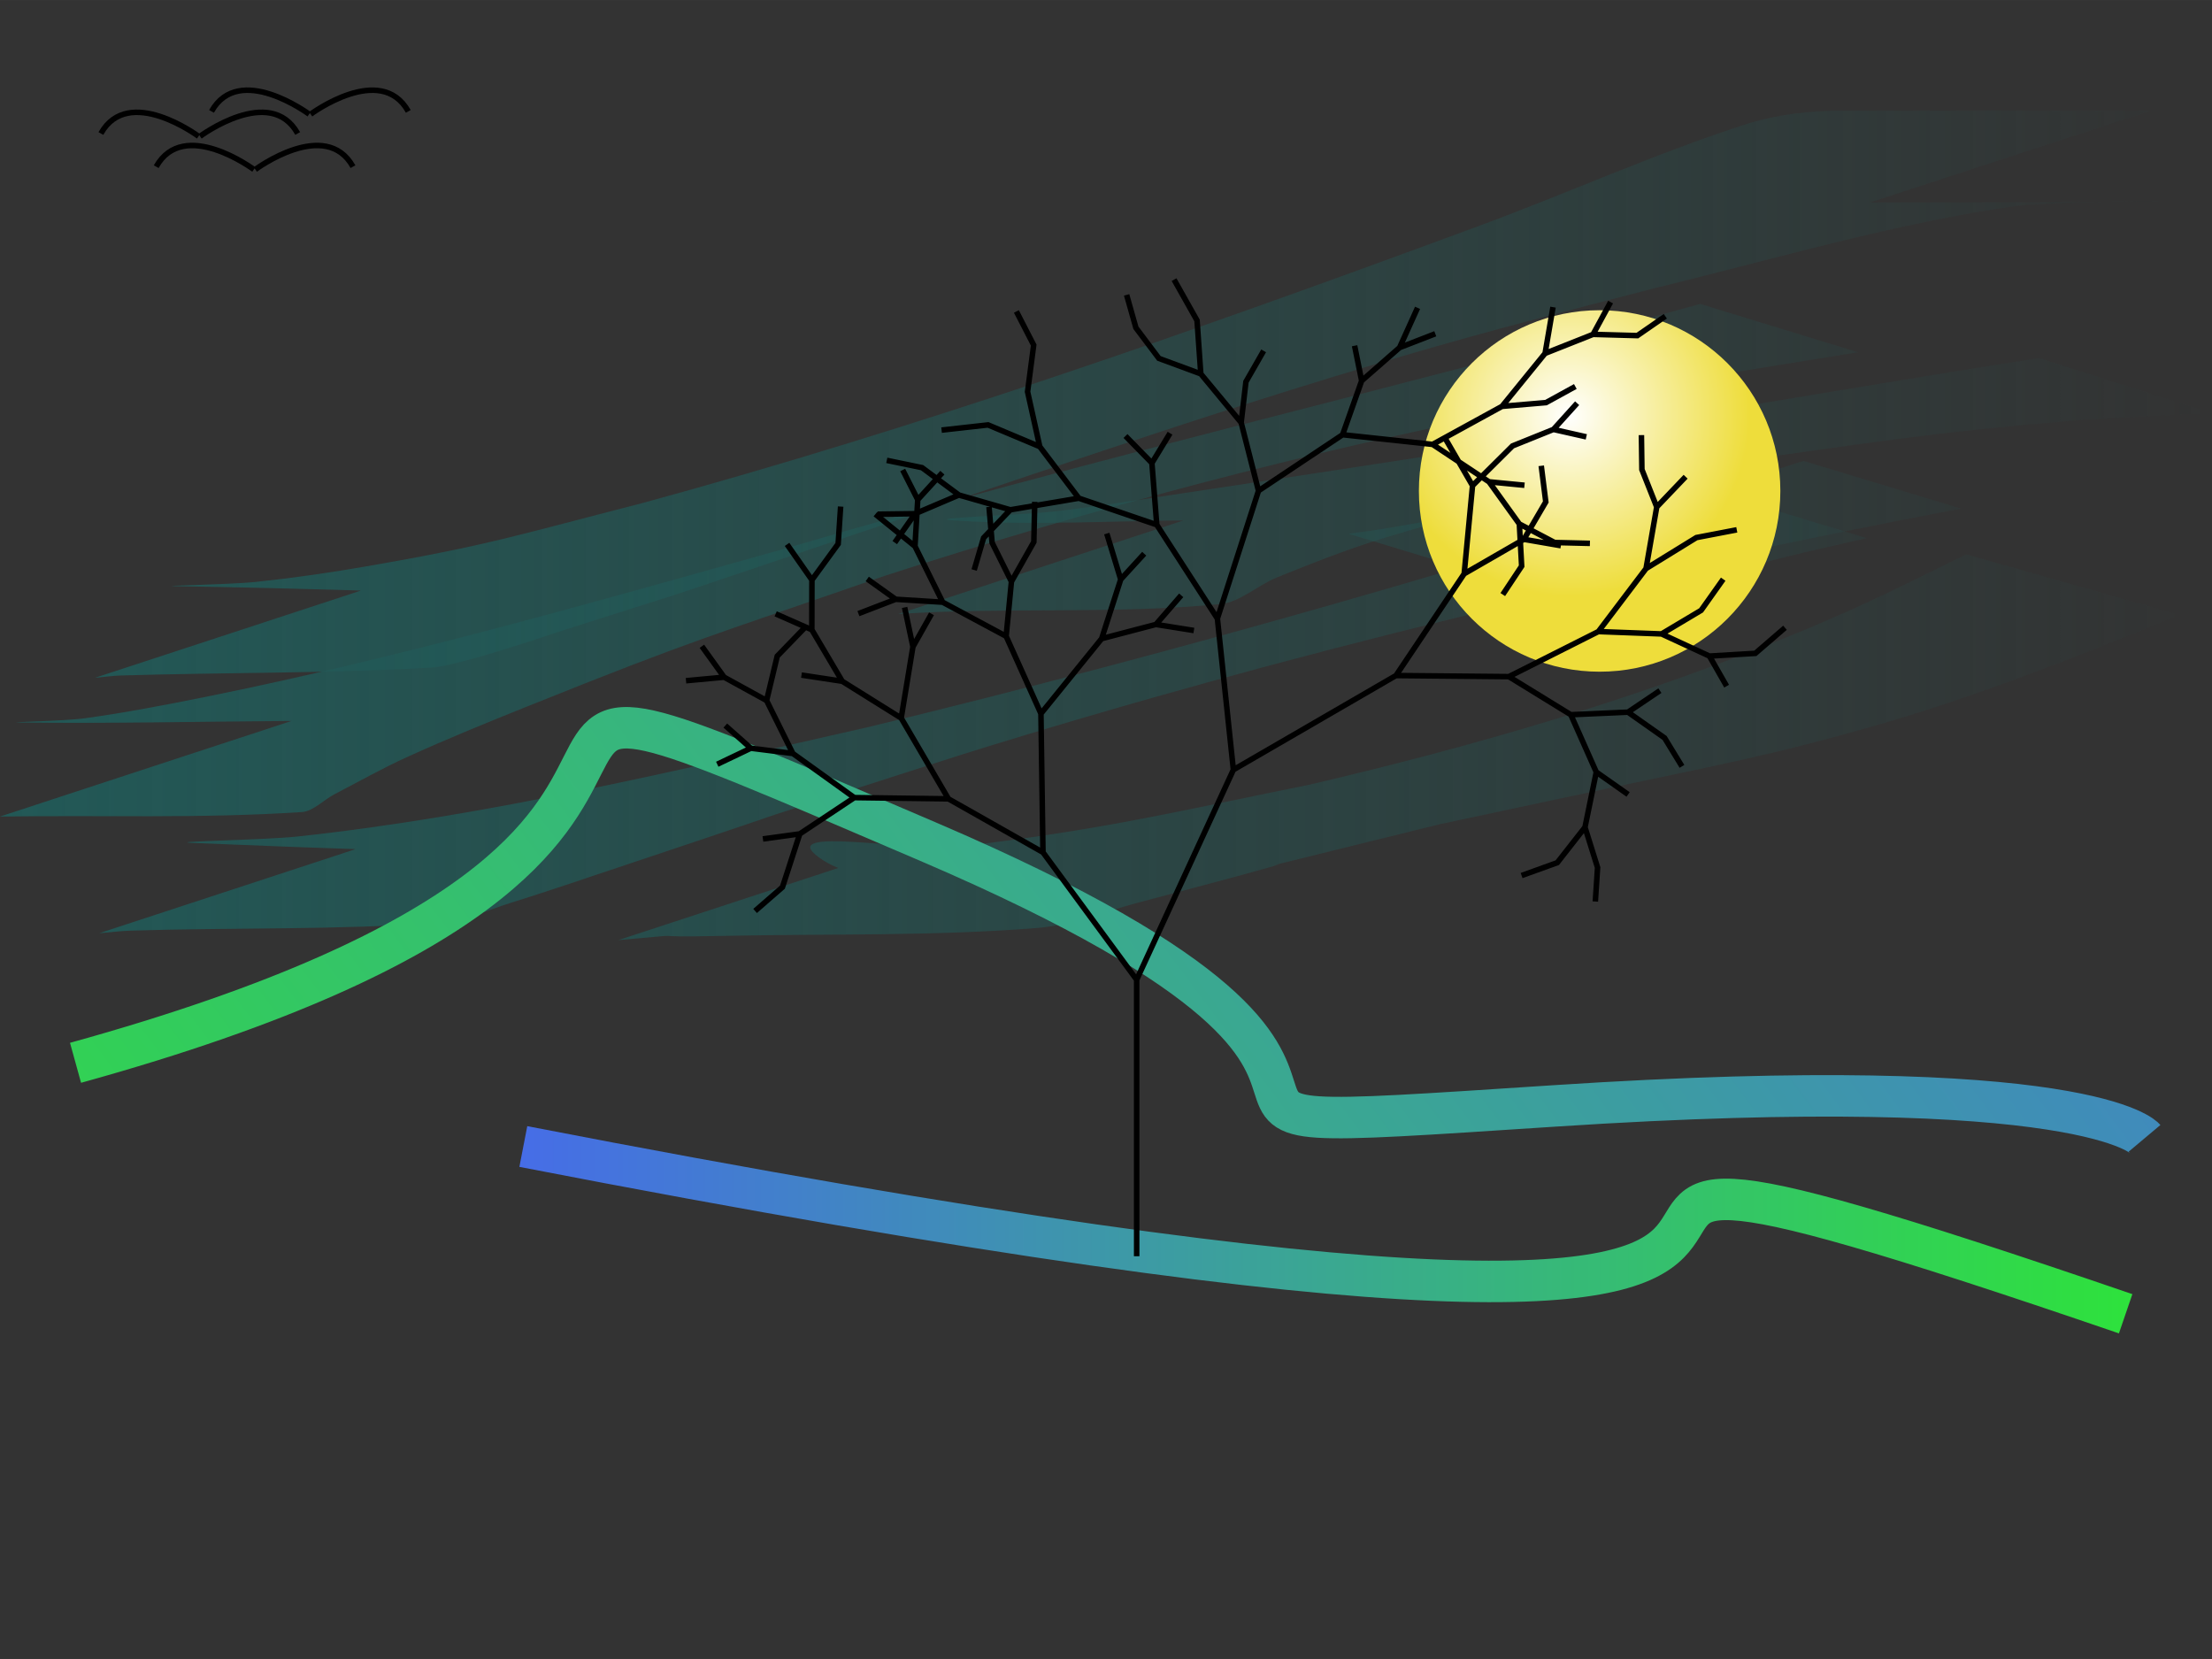 <?xml version="1.0" encoding="UTF-8"?>
<svg width="800" height="600" version="1.1" viewBox="0 0 211.67 158.75" xmlns="http://www.w3.org/2000/svg" xmlns:xlink="http://www.w3.org/1999/xlink">
<rect x="0" y="0" width="211.67" height="158.75" fill="#333333" stroke="none"/>
<defs>
<linearGradient id="d" x1="20.433" x2="189.77" y1="74.721" y2="74.721" gradientUnits="userSpaceOnUse">
<stop stop-color="#225957" offset="0"/>
<stop stop-color="#225957" stop-opacity="0" offset="1"/>
</linearGradient>
<radialGradient id="a" cx="150.14" cy="178.02" r="17.295" gradientUnits="userSpaceOnUse">
<stop stop-color="#fff" offset="0"/>
<stop stop-color="#eedd3b" offset="1"/>
</radialGradient>
<linearGradient id="c" x1=".56" x2="210.74" y1="296.11" y2="138.89" gradientUnits="userSpaceOnUse">
<stop stop-color="#2ee23c" offset="0"/>
<stop stop-color="#466de7" offset="1"/>
</linearGradient>
<linearGradient id="b" x1="49.7" x2="204.05" y1="255.92" y2="255.92" gradientUnits="userSpaceOnUse">
<stop stop-color="#466de7" offset="0"/>
<stop stop-color="#2ee23c" offset="1"/>
</linearGradient>
</defs>
<g>
<g transform="matrix(1.25 0 0 .625 -25.541 3.57)" fill="url(#d)" stroke-width=".927">
<path d="m50.062 83.395c6.41 2.523 3.595 1.291-16.08 0.645-1.998-0.066 3.997-0.234 5.993-0.65 2.804-0.586 5.605-1.392 8.403-2.356 9.467-3.262 11.609-4.79 21.286-9.754 21.041-11.486 41.966-26.143 62.855-41.572 7.288-5.254 14.518-11.901 21.83-16.574 2.287-1.347 4.599-1.889 6.908-1.898 7.562-0.028 15.124-0.005 22.686-0.009 0.386 0.002 0.772 0.004 1.158 0.005l-21.618 14.123c-0.345-0.017-0.691-0.035-1.036-0.053 38.01-0.071 21.114-0.81 12.55 0.46-9.321 2.601-18.572 8.115-27.846 12.624-7.202 3.739-12.001 6.122-19.308 10.4-15.3 8.958-30.536 19.662-45.788 29.881-13.317 8.957-5.971 4.142-18.128 11.878-1.476 0.939-8.366 5.72-10.525 5.964-7.903 0.895-15.811 0.722-23.716 1.2-0.662 0.04-1.324 0.237-1.986 0.355l22.362-14.669z"/>
<path d="m123.67 76.01c7.483-1.916 14.925-5.886 22.358-9.824l17.321 10.495c-6.296 2.866-12.638 5.426-18.787 11.996l-20.892-12.667z"/>
<path d="m42.742 104.67c-6.911 0.079-13.823 0.415-20.734 0.235-1.643-0.043 3.287-0.193 4.926-0.646 3.066-0.848 6.126-2.026 9.184-3.256 14.948-6.015 29.811-14.527 44.691-22.886 23.221-13.656 46.535-24.364 69.778-37.3l12.088 7.402c-7.712 2.503-18.823 5.987-26.329 8.973-16.127 6.415-32.201 14.915-48.208 25.269-13.612 9.443-14.422 9.608-27.294 19.948-3.09 2.482-6.179 4.991-9.253 7.791-1.866 1.699-3.711 3.765-5.564 5.703-0.829 0.867-1.625 2.599-2.48 2.712-7.701 1.024-15.41 0.46-23.114 0.69l22.309-14.634z"/>
<path d="m89.76 123.8c-0.12 0.597 6.745 1.336 5.056 1.557-3.898 0.51-8.021 5.555-11.7 0.19-3.37-4.915 7.144-0.794 10.712-1.631 10.898-2.557 15.983-5.089 26.889-9.507 12.536-5.865 25.051-13.087 37.427-23.321 5.134-4.246 7.81-7.039 12.811-11.929l16.361 9.265c-7.658 6.241-15.315 12.324-23.049 16.797-8.22 4.755-12.578 6.283-21.024 9.89-4.195 1.791-8.389 3.578-12.584 5.367-26.57 13.183 0.592-0.51-23.114 12.019-2.571 1.359-5.128 3.457-7.718 3.871-7.993 1.28-15.996 0.867-23.994 1.209-7.396 0.316-1.321-0.522-8.063 0.647l21.988-14.424z"/>
<path d="m50.175 122.64c6.036 2.02 8.268 2.625-14.879 0.713-2.631-0.217 5.263-0.426 7.892-0.989 14.659-3.143 29.234-10.216 43.818-16.805 23.893-11.578 47.719-25.356 71.486-40.707l12.063 7.3c-25.568 9.783-51.087 21.809-76.481 37.656-23.676 15.244-5.634 3.484-26.274 17.26-2.771 1.849-5.54 3.747-8.316 5.482-1.747 1.092-3.486 2.741-5.252 2.998-7.927 1.152-15.864 0.732-23.795 1.223-0.804 0.05-1.607 0.266-2.411 0.399l22.148-14.529z"/>
<path d="m111.29 73.8c0.288 0.054 0.576 0.107 0.864 0.161-6.231 0.002-12.466 0.854-18.694 0.008-2.686-0.366 5.373-0.793 8.056-1.454 4.123-1.017 8.241-2.356 12.361-3.582 8.567-2.549 20.997-6.417 29.545-9.059 11.04-3.434 22.069-7.359 33.109-10.764l13.234 8.411c-3.601 0.404-7.203 0.621-10.802 1.211-10.776 1.766-15.9 3.516-26.834 6.55-10.416 3.911-15.553 5.186-25.648 11.317-2.777 1.687-5.536 3.868-8.291 6.093-1.441 1.164-2.826 3.782-4.293 4.071-8.226 1.62-16.471 0.435-24.702 1.533l22.095-14.494z"/>
</g>
</g>
<g transform="translate(0 -138.25)">
<path d="m7.228 239.95c80.278-22.199 21.941-46.722 81.569-21.167 59.628 25.555 8.776 28.652 59.886 25.297 51.11-3.356 56.53 3.098 56.53 3.098" fill="none" stroke="url(#c)" stroke-width="3.969"/>
<path d="m50.077 247.96c180.19 34.91 61.074-15.6 153.33 16.004" fill="none" stroke="url(#b)" stroke-width="3.969"/>
<circle cx="153.07" cy="185.23" r="17.295" fill="url(#a)" stroke-width=".265"/>
</g>
<g fill="none" stroke="#000">
<path d="m108.77 120.21v-26.458l9.254-20.091 15.558-9.017 10.804 0.103 5.927 3.644 2.439 5.487-1.083 5.287-2.651 3.385-3.414 1.231 3.414-1.231 2.651-3.385 1.207 3.852-0.216 3.25 0.216-3.25-1.207-3.852 1.083-5.287 3.043 2.144-3.043-2.144-2.439-5.487 5.474-0.244 3.5 2.467 1.663 2.72-1.663-2.72-3.5-2.467 3.052-2.059-3.052 2.059-5.474 0.244-5.927-3.644 8.564-4.312 6.047 0.226 4.58 2.119 1.647 2.879-1.647-2.879 4.392-0.26 2.839-2.45-2.839 2.45-4.392 0.26-4.58-2.119 3.787-2.258 2.112-2.981-2.112 2.981-3.787 2.258-6.047-0.226 4.561-6.027 4.82-2.967 3.865-0.742-3.865 0.742-4.82 2.967 1.025-5.895 2.764-2.895-2.764 2.895-1.42-3.581-0.046-3.297 0.046 3.297 1.42 3.581-1.025 5.895-4.561 6.027-8.564 4.312-10.804-0.103 6.528-9.739 5.717-3.297 3.538 0.611-3.538-0.611 2.092-3.578-0.435-3.458 0.435 3.458-2.092 3.578-5.717 3.297 0.799-8.434 3.827-3.801 3.915-1.578 3.146 0.711-3.146-0.711 2.268-2.51-2.268 2.51-3.915 1.578-3.827 3.801-2.543-4.399 2.543 4.399-0.799 8.434-6.528 9.739-15.558 9.017-1.53-14.473 3.935-12.226 8.045-5.364 8.617 0.926 5.397 3.582 2.901 4.03 0.221 4.038-1.806 2.72 1.806-2.72-0.221-4.038 3.376 1.777 3.377 0.081-3.377-0.081-3.376-1.777-2.901-4.03 3.393 0.328-3.393-0.328-5.397-3.582 6.639-3.641 4.209-0.358 2.807-1.542-2.807 1.542-4.209 0.358 4.121-5.067 4.59-1.82 4.24 0.117 2.675-1.851-2.675 1.851-4.24-0.117 1.68-3.09-1.68 3.09-4.59 1.82 0.758-4.428-0.758 4.428-4.121 5.067-6.639 3.641-8.617-0.926 1.825-5.161 3.628-3.176 3.417-1.324-3.417 1.324 1.721-3.807-1.721 3.807-3.628 3.176-0.676-3.355 0.676 3.355-1.825 5.161-8.045 5.364-1.661-6.525 0.457-3.908 1.695-2.957-1.695 2.957-0.457 3.908-3.862-4.664-0.359-5.109-2.2-3.908 2.2 3.908 0.359 5.109-4.006-1.478-2.203-2.93-0.889-3.148 0.889 3.148 2.203 2.93 4.006 1.478 3.862 4.664 1.661 6.525-3.935 12.226-5.8-8.971-0.466-5.913 1.736-2.851-1.736 2.851-2.526-2.583 2.526 2.583 0.466 5.913-7.459-2.546-3.738-4.934-1.167-5.252 0.586-4.465-1.656-3.218 1.656 3.218-0.586 4.465 1.167 5.252-4.947-2.078-4.449 0.498 4.449-0.498 4.947 2.078 3.738 4.934-6.55 1.111-4.922-1.414-3.533-2.62-3.371-0.697 3.371 0.697 3.533 2.62-4.2 1.788-3.584 0.048 3.584-0.048-1.942 2.764 1.942-2.764 4.2-1.788 4.922 1.414-2.562 2.684-0.905 3.077 0.905-3.077 2.562-2.684 6.55-1.111 7.459 2.546 5.8 8.971 1.53 14.473-9.254 20.091-8.966-12.191-0.195-13.276 5.809-7.171 5.192-1.361 3.634 0.579-3.634-0.579 2.421-2.786-2.421 2.786-5.192 1.361 1.826-5.67 2.248-2.459-2.248 2.459-1.333-4.387 1.333 4.387-1.826 5.67-5.809 7.171-3.33-7.402 0.508-5.234 2.143-3.79 0.087-3.839-0.087 3.839-2.143 3.79-1.849-3.713-0.297-3.429 0.297 3.429 1.849 3.713-0.508 5.234-6.072-3.259-2.652-5.35 0.266-4.461 2.358-2.581-2.358 2.581-1.441-2.841 1.441 2.841-0.266 4.461-3.791-3.071 3.791 3.071 2.652 5.35-4.497-0.279-2.72-1.945 2.72 1.945-3.566 1.372 3.566-1.372 4.497 0.279 6.072 3.259 3.33 7.402 0.195 13.276-9.047-5.12-4.522-7.728 1.125-6.828 1.778-3.15-1.778 3.15-0.797-3.76 0.797 3.76-1.125 6.828-5.639-3.523-2.911-4.928 0.01-4.769 2.51-3.447 0.236-3.575-0.236 3.575-2.51 3.447-2.38-3.401 2.38 3.401-0.01 4.769-3.459-1.526 3.459 1.526 2.911 4.928-3.9-0.592 3.9 0.592 5.639 3.523 4.522 7.728-9.006-0.117-5.882-4.223-2.514-5.069 1.019-4.247 2.59-2.675-2.59 2.675-1.019 4.247-4.061-2.232-2.131-2.958 2.131 2.958-3.649 0.339 3.649-0.339 4.061 2.232 2.514 5.069-4.018-0.504-2.445-2.167 2.445 2.167-3.216 1.534 3.216-1.534 4.018 0.504 5.882 4.223-5.22 3.47-3.527 0.485 3.527-0.485-1.657 5.097-2.618 2.278 2.618-2.278 1.657-5.097 5.22-3.47 9.006 0.117 9.047 5.12 8.966 12.191v26.458" stroke-width=".529"/>
<path d="m33.778 15.948c-2.628-4.7-9.306 0.242-9.342 0.267m-9.488-0.267c2.628-4.7 9.306 0.242 9.342 0.267" stroke-width=".529"/>
<path d="m39.07 10.657c-2.628-4.7-9.306 0.242-9.342 0.267m-9.488-0.267c2.628-4.7 9.306 0.242 9.342 0.267" stroke-width=".529"/>
<path d="m28.486 12.773c-2.628-4.7-9.306 0.242-9.342 0.267m-9.488-0.267c2.628-4.7 9.306 0.242 9.342 0.267" stroke-width=".529"/>
</g>
</svg>
